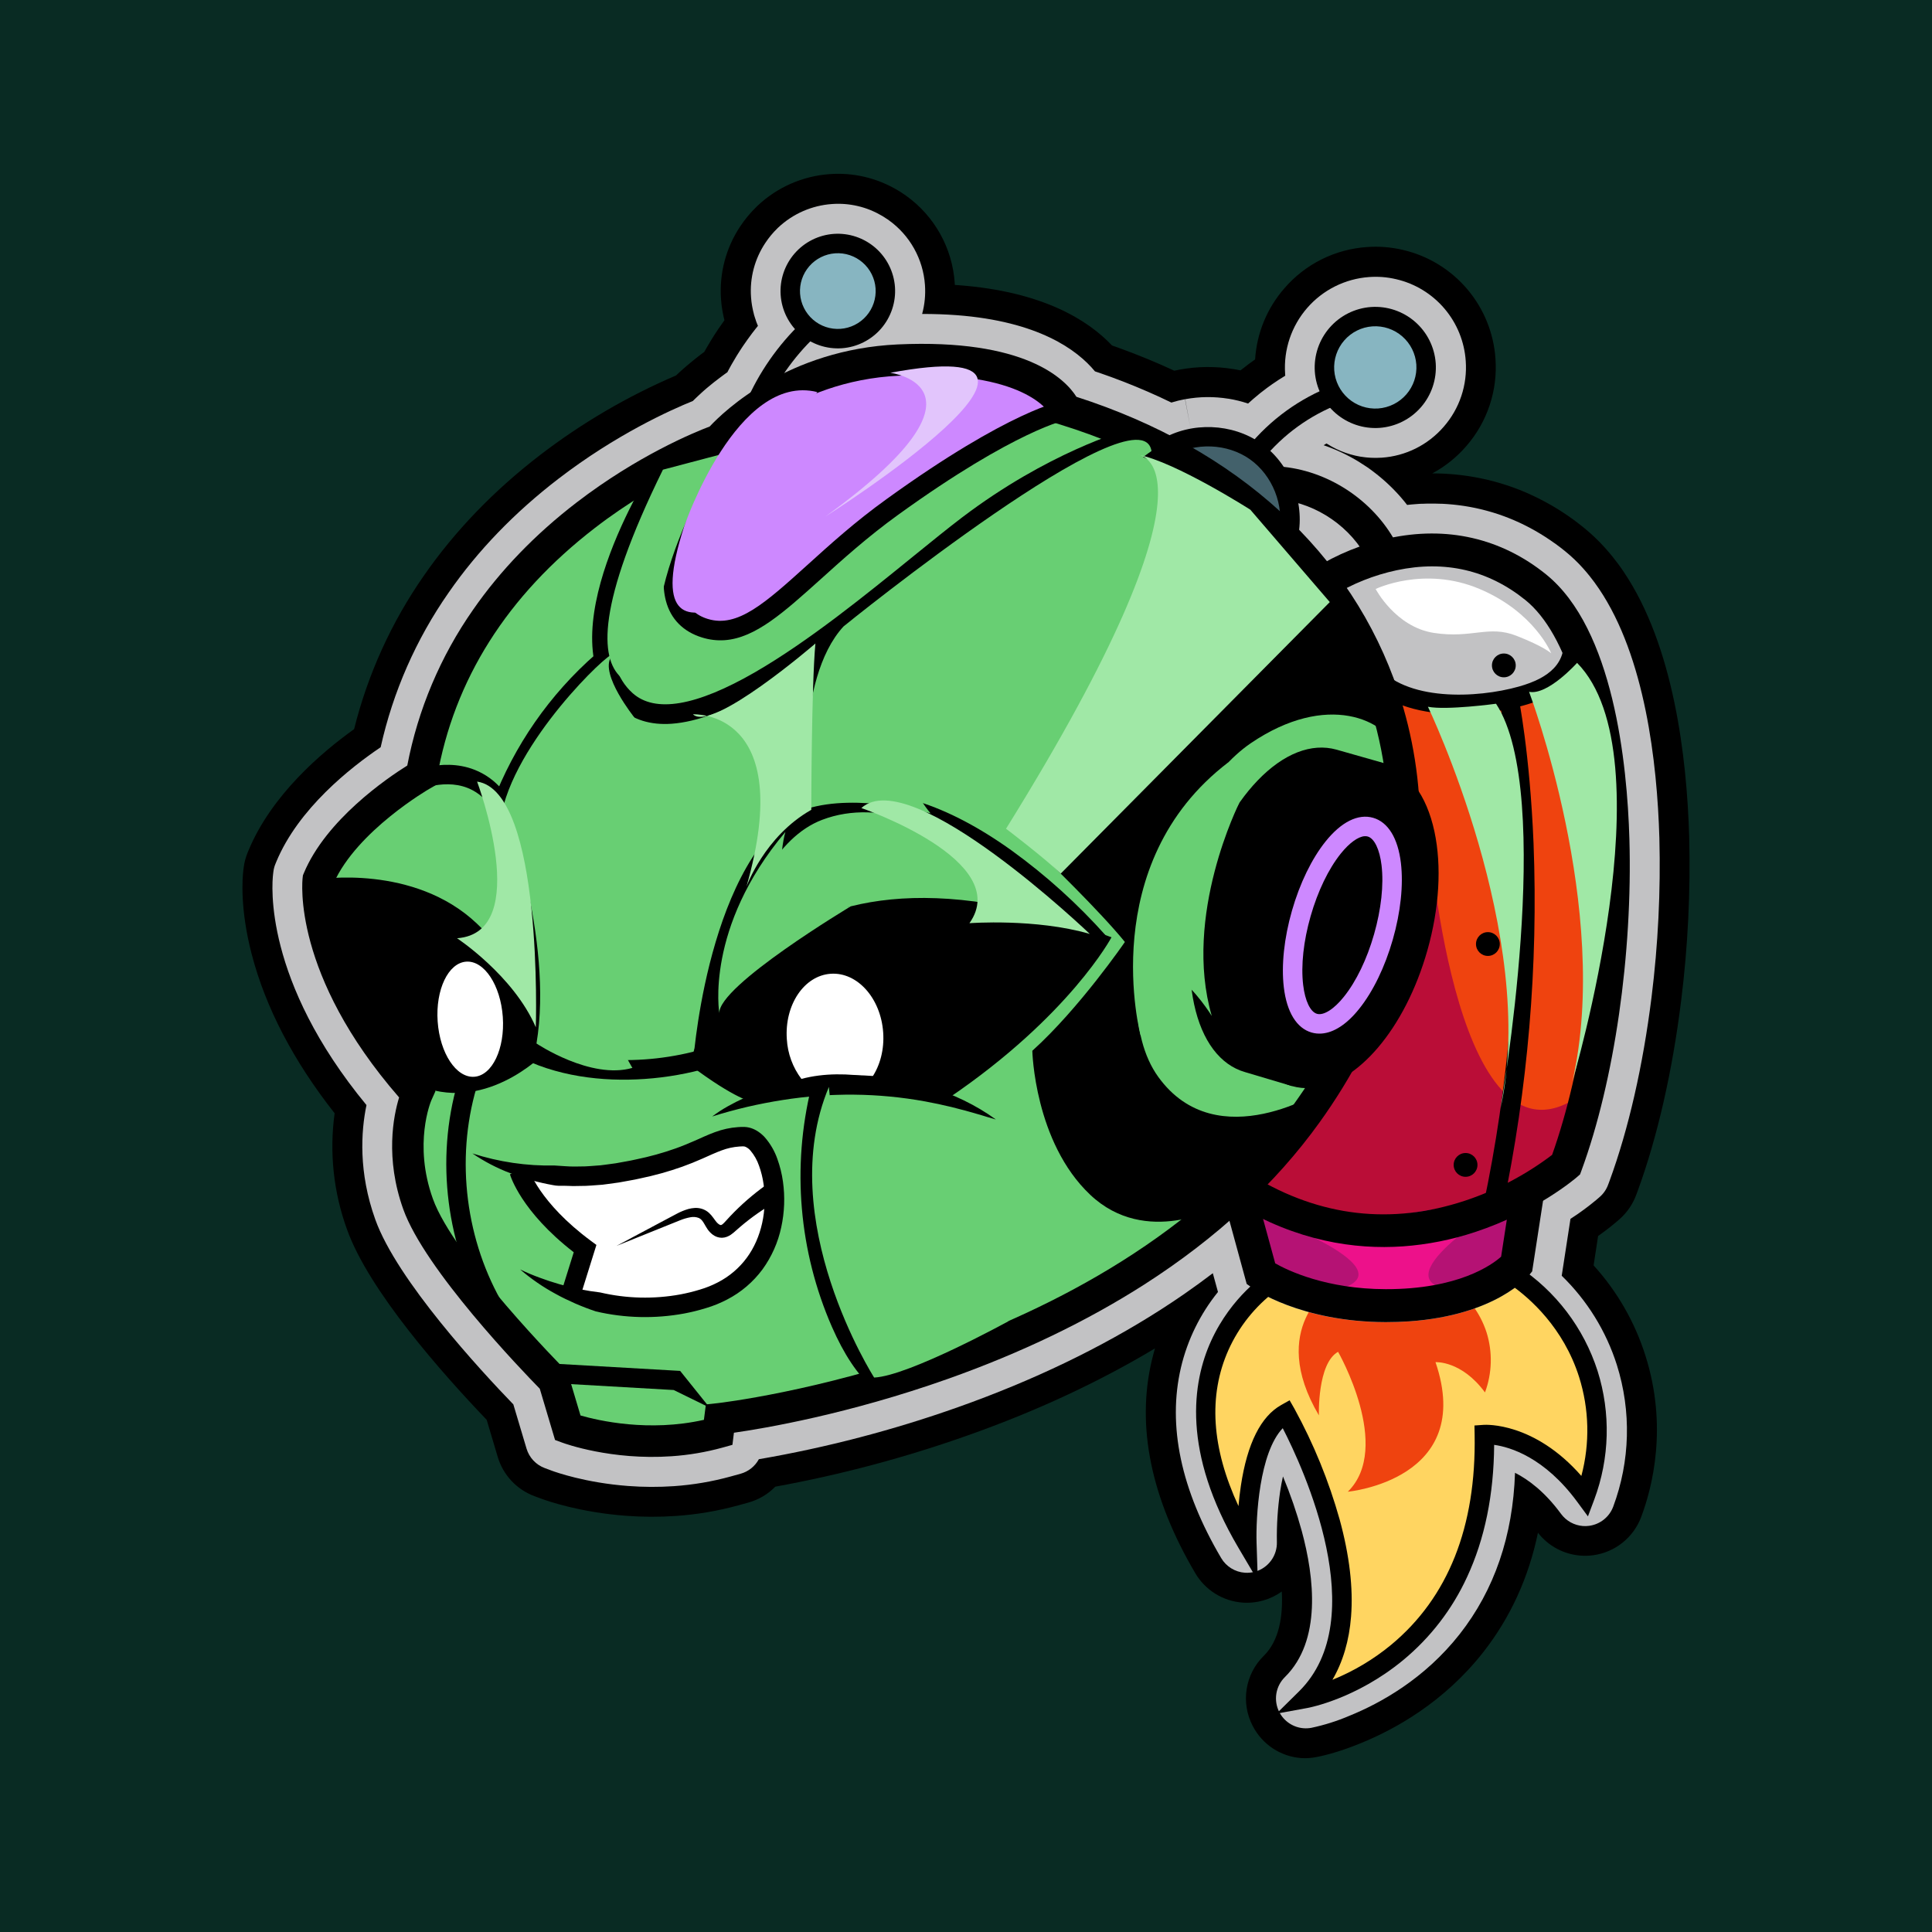 <svg width="239" height="239" viewBox="0 0 239 239" fill="none" xmlns="http://www.w3.org/2000/svg">
<rect width="239" height="239" fill="#092B23"/>
<path d="M160.986 217.487C159.728 217.397 158.514 216.984 157.461 216.29C156.408 215.595 155.551 214.64 154.974 213.519C154.237 212.115 153.973 210.511 154.22 208.946C154.467 207.38 155.212 205.936 156.345 204.827C158.267 202.931 158.726 199.887 158.566 196.88C157.885 197.37 157.124 197.74 156.317 197.973C155.467 198.222 154.578 198.316 153.695 198.249C152.504 198.159 151.353 197.783 150.34 197.153C149.326 196.523 148.48 195.657 147.873 194.629C142.388 185.337 140.571 176.483 142.474 168.336C142.597 167.819 142.732 167.308 142.879 166.803C135.956 170.956 128.204 174.565 119.787 177.542C112.012 180.303 104.027 182.432 95.909 183.91C94.996 184.844 93.853 185.522 92.594 185.873L91.348 186.217C88.82 186.913 86.228 187.354 83.611 187.533C81.55 187.674 79.481 187.667 77.421 187.511C71.761 187.085 67.764 185.693 67.02 185.419L66.106 185.08C65.029 184.679 64.06 184.034 63.275 183.195C62.489 182.357 61.908 181.348 61.578 180.247L60.206 175.642C54.654 169.84 45.645 159.663 42.936 152.111C41.258 147.51 40.728 142.57 41.395 137.718C36.302 131.249 32.852 124.633 31.136 118.039C29.681 112.449 29.979 108.663 30.105 107.635L30.137 107.374C30.219 106.705 30.392 106.051 30.651 105.428L30.753 105.184C33.58 98.383 39.712 93.126 43.805 90.199C45.504 83.388 48.434 76.946 52.451 71.19C56.269 65.688 61.108 60.67 66.826 56.278C71.997 52.313 77.643 49.01 83.633 46.446L83.72 46.362L84.022 46.081L84.192 45.927C84.266 45.859 84.427 45.714 84.433 45.711L84.644 45.526L84.912 45.292L85.097 45.139L85.355 44.922L85.373 44.905L85.756 44.59L85.773 44.576L86.073 44.335L86.339 44.126L86.624 43.904L86.911 43.687L87.126 43.526L87.219 43.359L87.376 43.083C87.561 42.776 87.735 42.465 87.918 42.167L88.013 42.011C88.113 41.846 88.214 41.689 88.314 41.53L88.448 41.322C88.559 41.15 88.666 40.989 88.773 40.828L88.892 40.652C89.127 40.302 89.371 39.956 89.619 39.615C89.592 39.512 89.566 39.408 89.542 39.302C89.518 39.197 89.501 39.117 89.482 39.032C89.455 38.904 89.427 38.769 89.403 38.634C89.382 38.53 89.368 38.449 89.353 38.351C89.332 38.225 89.308 38.071 89.288 37.917C89.277 37.828 89.268 37.76 89.258 37.691C89.233 37.458 89.21 37.227 89.195 37.008C88.965 33.822 89.803 30.649 91.578 27.993C92.15 27.13 92.813 26.33 93.555 25.608L93.703 25.463C96.14 23.161 99.3 21.773 102.645 21.538C103.344 21.488 104.045 21.488 104.744 21.538C106.211 21.649 107.652 21.983 109.018 22.529L109.098 22.562C109.453 22.706 109.814 22.871 110.171 23.051C110.772 23.354 111.35 23.699 111.902 24.082L112.102 24.221C113.833 25.462 115.268 27.071 116.306 28.931C117.344 30.792 117.958 32.859 118.105 34.984C118.105 35.071 118.116 35.158 118.12 35.247C118.277 35.257 118.434 35.268 118.588 35.281C128.998 36.064 134.603 39.604 137.567 42.741C137.929 42.864 138.287 42.991 138.64 43.122L138.879 43.211C139.373 43.396 139.836 43.566 140.295 43.744L140.347 43.765C140.817 43.95 141.291 44.135 141.813 44.352L142.037 44.442C142.531 44.648 143.01 44.852 143.468 45.05L143.594 45.105C144.071 45.314 144.55 45.531 145.01 45.742L145.265 45.859C145.476 45.812 145.689 45.77 145.902 45.729L145.959 45.718C147.035 45.522 148.125 45.416 149.219 45.403H149.306C149.837 45.403 150.374 45.418 150.901 45.457C151.429 45.496 152.012 45.564 152.545 45.653H152.599C152.886 45.701 153.174 45.755 153.461 45.816C153.796 45.546 154.139 45.281 154.481 45.027L154.559 44.97C154.744 44.828 154.946 44.687 155.142 44.55L155.264 44.465C155.469 41.207 156.746 38.109 158.896 35.653C160.175 34.171 161.736 32.958 163.487 32.084C165.239 31.21 167.146 30.693 169.099 30.561C169.818 30.509 170.54 30.509 171.259 30.561C172.036 30.621 172.807 30.74 173.565 30.918C176.663 31.641 179.446 33.341 181.505 35.766C183.563 38.191 184.788 41.214 184.999 44.389C185.14 46.342 184.892 48.303 184.269 50.159C183.647 52.016 182.664 53.73 181.375 55.204C180.192 56.569 178.771 57.708 177.18 58.564H177.645C177.86 58.564 178.065 58.574 178.269 58.581L178.482 58.59C178.691 58.59 178.893 58.611 179.094 58.624L179.429 58.646L179.929 58.688L180.175 58.712C180.36 58.731 180.557 58.753 180.749 58.776L181.023 58.811C181.19 58.831 181.377 58.857 181.566 58.885L181.817 58.924L182.391 59.02L182.663 59.07L183.189 59.174L183.461 59.233H183.479C183.665 59.272 183.839 59.312 184.013 59.353L184.305 59.425C184.47 59.466 184.64 59.509 184.81 59.555L185.112 59.638C185.277 59.683 185.442 59.731 185.608 59.781C185.688 59.803 185.778 59.833 185.869 59.861L185.934 59.881L186.404 60.031L186.715 60.136C186.88 60.192 187.033 60.246 187.187 60.301L187.411 60.385L187.517 60.423C187.663 60.479 187.815 60.536 187.968 60.597L188.244 60.709L188.337 60.746L188.727 60.909L189.01 61.033L189.097 61.072C189.227 61.129 189.362 61.188 189.495 61.257L189.786 61.394L189.912 61.453L190.243 61.614C190.356 61.67 190.462 61.725 190.567 61.779L190.671 61.833L190.982 61.994C191.102 62.058 191.202 62.112 191.3 62.168L191.419 62.232C191.513 62.284 191.618 62.342 191.72 62.401L192.046 62.586L192.172 62.66C192.263 62.712 192.357 62.769 192.453 62.827C192.549 62.884 192.672 62.96 192.785 63.032L192.897 63.103C192.984 63.156 193.083 63.214 193.17 63.275C193.257 63.336 193.401 63.425 193.516 63.503L193.63 63.578C193.708 63.63 193.793 63.686 193.879 63.745C193.997 63.825 194.125 63.916 194.249 64.006L194.351 64.077L194.565 64.228C194.721 64.341 194.876 64.458 195.03 64.575L195.056 64.593L195.241 64.736C195.465 64.907 195.689 65.083 195.911 65.263C196.863 66.035 197.752 66.881 198.571 67.793C198.895 68.163 199.217 68.533 199.528 68.922C199.991 69.5 200.453 70.117 200.875 70.757C207.039 79.902 208.676 93.626 208.963 103.53C209.138 110.303 208.805 117.08 207.967 123.803C206.882 132.547 205.024 140.673 202.599 147.306L202.414 147.804C201.979 148.986 201.252 150.037 200.3 150.861L199.9 151.205C199.715 151.361 198.952 152.011 197.694 152.905L197.138 156.536C200.057 159.75 202.244 163.56 203.55 167.701C206.327 176.453 204.415 183.962 203.026 187.657C202.557 188.907 201.759 190.007 200.716 190.84C199.673 191.673 198.425 192.208 197.103 192.39C196.584 192.461 196.058 192.477 195.535 192.438C194.506 192.362 193.505 192.071 192.596 191.584C191.686 191.097 190.888 190.425 190.254 189.611C189.101 195.166 186.83 200.132 183.465 204.414C178.619 210.58 172.566 213.922 168.336 215.642C165.404 216.857 163.266 217.283 162.866 217.355C162.248 217.48 161.616 217.524 160.986 217.487Z" fill="black"/>
<path d="M200.017 168.854C198.689 164.668 196.344 160.876 193.194 157.817L194.277 150.781C195.392 150.063 196.461 149.278 197.479 148.428L197.879 148.083C198.356 147.672 198.72 147.146 198.936 146.554L199.121 146.058C201.457 139.685 203.245 131.841 204.304 123.374C205.119 116.837 205.443 110.249 205.274 103.664C205.001 94.25 203.485 81.259 197.818 72.857C197.447 72.301 197.048 71.763 196.648 71.263C196.385 70.933 196.109 70.609 195.831 70.3C195.144 69.532 194.396 68.821 193.595 68.172C193.399 68.013 193.201 67.858 193.005 67.707L192.859 67.597L192.82 67.569C192.681 67.463 192.54 67.358 192.4 67.256L192.215 67.132L192.102 67.052L191.78 66.826L191.58 66.693L191.454 66.61C191.356 66.543 191.258 66.478 191.156 66.413L190.932 66.271L190.806 66.193C190.711 66.134 190.621 66.074 190.528 66.021C190.436 65.967 190.371 65.926 190.293 65.882L190.158 65.802L189.888 65.645L189.629 65.5L189.505 65.434C189.421 65.386 189.336 65.339 189.242 65.289C189.147 65.239 189.057 65.197 188.973 65.15L188.872 65.097C188.779 65.05 188.686 65.002 188.592 64.956L188.303 64.815L188.185 64.758L187.937 64.641C187.822 64.588 187.705 64.538 187.591 64.486L187.502 64.447L187.267 64.343L186.928 64.203L186.835 64.165L186.6 64.069L186.202 63.917L186.145 63.895L185.919 63.812L185.51 63.669L185.234 63.575C185.095 63.529 184.957 63.486 184.82 63.443L184.79 63.434L184.542 63.358L184.109 63.234C184.022 63.208 183.935 63.184 183.846 63.162C183.7 63.121 183.552 63.084 183.404 63.047L183.15 62.986C182.996 62.949 182.843 62.914 182.684 62.88L182.437 62.827L181.973 62.736L181.734 62.692L181.247 62.61L181.018 62.575C180.853 62.551 180.688 62.527 180.536 62.508L180.301 62.479L179.8 62.423L179.583 62.403C179.439 62.388 179.292 62.377 179.146 62.366L178.856 62.345C178.671 62.334 178.5 62.323 178.328 62.316H178.143L177.588 62.301H177.417C177.232 62.301 177.047 62.301 176.862 62.301H176.694C176.509 62.301 176.307 62.301 176.105 62.316H175.964C175.764 62.316 175.566 62.334 175.381 62.345L175.235 62.356C175.03 62.371 174.826 62.386 174.626 62.405L174.5 62.417C174.356 62.431 174.211 62.445 174.069 62.462C173.834 62.158 173.591 61.86 173.338 61.568L173.288 61.51C173.177 61.381 173.062 61.255 172.942 61.121L172.856 61.029C172.747 60.91 172.636 60.792 172.518 60.672L172.412 60.56C172.301 60.447 172.188 60.336 172.072 60.222L171.953 60.107C171.844 59.999 171.733 59.896 171.609 59.781L171.483 59.666C171.372 59.564 171.259 59.464 171.148 59.368L171 59.24C170.885 59.142 170.77 59.044 170.663 58.957L170.515 58.835C170.396 58.738 170.276 58.65 170.163 58.555L170.019 58.446C169.895 58.351 169.771 58.261 169.649 58.163L169.523 58.072L169.132 57.794L169.04 57.733C168.419 57.31 167.777 56.918 167.116 56.559L166.97 56.48C166.857 56.42 166.744 56.361 166.63 56.304L166.6 56.287C166.6 56.287 166.448 56.209 166.389 56.181C166.272 56.122 166.154 56.067 166.035 56.011L165.987 55.987L165.802 55.902L165.46 55.748L165.206 55.637L164.877 55.502L164.606 55.393L164.273 55.267C164.179 55.231 164.088 55.196 163.997 55.167L163.742 55.078L163.914 54.97L164.099 54.863C164.295 54.989 164.497 55.109 164.701 55.222L164.771 55.261C164.923 55.346 165.082 55.428 165.236 55.504L165.334 55.552C165.488 55.624 165.641 55.694 165.808 55.765L165.898 55.804C166.065 55.872 166.23 55.935 166.382 55.989L166.467 56.02C166.851 56.155 167.243 56.268 167.64 56.359L167.79 56.392C167.936 56.424 168.085 56.454 168.233 56.48L168.418 56.509H168.442C168.573 56.529 168.706 56.548 168.84 56.565L169.064 56.589L169.295 56.607L169.493 56.622L169.678 56.631C169.817 56.631 169.96 56.641 170.117 56.641C170.182 56.641 170.247 56.641 170.302 56.641C170.506 56.641 170.698 56.631 170.889 56.618H170.928C172.395 56.519 173.829 56.13 175.145 55.473C176.461 54.816 177.635 53.904 178.597 52.791C179.565 51.684 180.305 50.396 180.772 49.001C181.24 47.606 181.427 46.132 181.321 44.664C181.163 42.279 180.242 40.007 178.695 38.184C177.147 36.361 175.055 35.084 172.727 34.542C172.157 34.406 171.578 34.316 170.994 34.271C170.454 34.233 169.911 34.233 169.371 34.271C166.409 34.482 163.652 35.858 161.704 38.099C159.755 40.34 158.775 43.262 158.977 46.225V46.277C158.977 46.344 158.983 46.411 158.994 46.477C158.454 46.805 157.913 47.155 157.386 47.521L157.284 47.594C157.099 47.72 156.93 47.846 156.756 47.973L156.704 48.012C156.149 48.419 155.61 48.853 155.087 49.308L155.048 49.34C154.827 49.525 154.611 49.723 154.394 49.921C153.609 49.658 152.805 49.459 151.988 49.325H151.958C151.52 49.253 151.072 49.201 150.626 49.167C150.18 49.134 149.757 49.119 149.33 49.123H149.269C148.385 49.134 147.504 49.22 146.635 49.379H146.609L147.29 53.019L146.59 49.382C146.021 49.489 145.458 49.628 144.904 49.799L144.884 49.788C144.421 49.564 143.958 49.347 143.516 49.14L143.471 49.117C143.031 48.916 142.574 48.71 142.107 48.507L141.998 48.458C141.561 48.273 141.102 48.073 140.637 47.881L140.417 47.79C139.921 47.586 139.468 47.405 139.033 47.234L138.966 47.209C138.537 47.042 138.094 46.875 137.607 46.696L137.383 46.614C136.937 46.451 136.476 46.288 136.012 46.127L135.456 45.942C133.263 43.285 128.474 39.752 118.321 38.987C116.974 38.886 115.545 38.836 114.075 38.836C114.391 37.671 114.509 36.461 114.423 35.257C114.314 33.674 113.856 32.136 113.083 30.751C112.311 29.366 111.242 28.169 109.953 27.245C109.909 27.211 109.862 27.18 109.818 27.15C109.405 26.861 108.972 26.602 108.522 26.374C108.254 26.239 107.983 26.115 107.719 26.004L107.661 25.98C106.646 25.572 105.574 25.323 104.483 25.239C103.963 25.201 103.44 25.201 102.919 25.239C100.427 25.414 98.072 26.447 96.255 28.163L96.161 28.256C95.605 28.798 95.109 29.398 94.68 30.046C93.359 32.023 92.735 34.385 92.907 36.756C92.918 36.928 92.935 37.099 92.955 37.266C92.955 37.314 92.966 37.362 92.975 37.425C92.992 37.541 93.009 37.658 93.025 37.762C93.036 37.828 93.047 37.893 93.061 37.964C93.079 38.065 93.099 38.167 93.122 38.267C93.135 38.334 93.149 38.401 93.164 38.465C93.188 38.565 93.214 38.665 93.242 38.769V38.791C93.255 38.843 93.27 38.897 93.286 38.96C93.32 39.075 93.355 39.188 93.39 39.299C93.425 39.41 93.459 39.504 93.494 39.602V39.626C93.521 39.704 93.549 39.784 93.579 39.858C93.608 39.932 93.64 40.013 93.671 40.091L93.684 40.121C93.71 40.185 93.736 40.248 93.758 40.306V40.317L93.51 40.626L93.447 40.706C93.318 40.87 93.188 41.035 93.051 41.215C92.681 41.707 92.311 42.222 91.957 42.741L91.85 42.9L91.563 43.335L91.437 43.533C91.345 43.676 91.252 43.82 91.163 43.968L91.078 44.107C90.913 44.379 90.747 44.663 90.586 44.942L90.447 45.183C90.375 45.312 90.304 45.444 90.234 45.572L90.079 45.859L89.984 46.044L89.69 46.253L89.421 46.451L89.14 46.66L88.879 46.859L88.62 47.059L88.376 47.244L88.116 47.453L88.091 47.473L87.744 47.758L87.722 47.777L87.494 47.962L87.332 48.101L87.078 48.321L86.893 48.486L86.693 48.671L86.534 48.818C86.443 48.899 86.349 48.98 86.275 49.058L86.134 49.192C86.054 49.267 85.977 49.342 85.91 49.408L85.708 49.606C82.932 50.728 76.229 53.739 69.088 59.222C63.672 63.38 59.092 68.121 55.498 73.311C51.473 79.076 48.617 85.574 47.09 92.437C43.368 94.946 36.91 100.029 34.177 106.613L34.076 106.859C33.946 107.17 33.86 107.497 33.82 107.832L33.787 108.094C33.624 109.431 32.606 121.27 45.335 136.705C44.656 139.977 44.33 145.017 46.428 150.866C49.121 158.376 59.468 169.556 63.505 173.732L65.134 179.197C65.298 179.748 65.588 180.253 65.981 180.673C66.374 181.092 66.859 181.414 67.398 181.614L68.31 181.951C68.716 182.101 72.427 183.432 77.708 183.825C79.589 183.968 81.479 183.975 83.361 183.847C85.73 183.684 88.077 183.286 90.367 182.656L91.613 182.312C92.091 182.179 92.538 181.952 92.927 181.643C93.315 181.334 93.638 180.95 93.875 180.514C102.271 179.067 110.529 176.908 118.558 174.059C127.814 170.775 136.238 166.723 143.584 162.015C143.997 161.75 144.438 161.459 144.93 161.135L145.126 161.006C145.563 160.713 145.996 160.419 146.433 160.119L146.576 160.019C147.753 159.202 148.905 158.363 150.033 157.502L150.67 159.826C148.461 162.56 146.895 165.755 146.089 169.177C144.41 176.374 146.089 184.302 151.07 192.746C151.373 193.26 151.797 193.692 152.304 194.007C152.811 194.322 153.386 194.51 153.982 194.555C154.423 194.589 154.867 194.542 155.292 194.418C156.082 194.188 156.773 193.701 157.255 193.035C157.738 192.369 157.985 191.561 157.958 190.738C157.924 188.656 158.059 186.574 158.359 184.513C158.463 183.832 158.581 183.208 158.711 182.643C159.628 184.842 160.405 187.097 161.036 189.394C162.598 195.158 163.503 202.974 158.95 207.464C158.386 208.02 158.015 208.742 157.891 209.524C157.768 210.306 157.898 211.107 158.263 211.81C158.554 212.369 158.982 212.845 159.508 213.192C160.034 213.54 160.64 213.747 161.269 213.794C161.585 213.818 161.902 213.801 162.213 213.744C163.835 213.402 165.42 212.901 166.944 212.248C170.763 210.697 176.222 207.688 180.568 202.157C184.859 196.695 187.158 189.996 187.417 182.193C189.07 183.03 191.102 184.543 193.112 187.278C193.428 187.708 193.834 188.065 194.3 188.324C194.767 188.583 195.284 188.737 195.817 188.778C196.078 188.797 196.341 188.788 196.601 188.752C197.262 188.661 197.886 188.393 198.408 187.977C198.929 187.561 199.328 187.012 199.563 186.387C201.663 180.757 201.823 174.586 200.017 168.854Z" fill="#C2C2C4"/>
<path d="M157.388 158.515C157.388 158.515 141.178 168.727 154.241 190.863C154.241 190.863 153.808 177.79 159.074 174.854C159.074 174.854 172.87 198.924 161.53 210.102C161.53 210.102 185.564 205.392 183.618 177.464C183.618 177.464 190.149 177.009 196.085 185.084C197.89 180.232 198.031 174.917 196.485 169.977C194.106 162.489 188.674 158.669 187.102 157.643C184.988 158.704 182.413 159.732 157.388 158.515Z" fill="#FFD561"/>
<path d="M164.699 159.204C164.699 159.204 156.74 164.218 163.155 175.087C163.155 175.087 162.942 168.669 165.528 167.227C165.528 167.227 172.303 179.044 166.735 184.534C166.735 184.534 182.549 183.08 177.58 168.508C177.58 168.508 180.786 168.284 183.702 172.25C184.587 169.867 184.656 167.258 183.898 164.831C183.095 162.348 181.47 160.212 179.291 158.776C178.25 159.299 176.986 159.802 164.699 159.204Z" fill="#EF430F"/>
<path d="M191.263 71.059C185.847 66.682 179.307 65.106 172.318 66.482C169.491 61.721 164.316 58.346 158.805 57.757C158.327 57.037 157.768 56.373 157.139 55.78C159.224 53.523 161.742 51.71 164.543 50.449C165.304 51.302 166.25 51.97 167.309 52.4C168.368 52.831 169.512 53.013 170.652 52.932C172.634 52.792 174.481 51.871 175.785 50.371C177.089 48.871 177.745 46.915 177.608 44.931C177.468 42.948 176.547 41.101 175.048 39.797C173.548 38.492 171.593 37.835 169.61 37.971C167.626 38.111 165.778 39.034 164.474 40.536C163.169 42.038 162.514 43.996 162.652 45.981C162.71 46.818 162.909 47.638 163.24 48.408C160.196 49.833 157.466 51.85 155.211 54.343C153.615 53.445 151.832 52.932 150.004 52.845C148.175 52.758 146.352 53.099 144.678 53.841C140.976 51.946 137.124 50.359 133.161 49.095C131.752 46.873 126.819 41.893 111.06 42.615C106.184 42.821 101.402 44.027 97.01 46.157C97.963 44.751 99.041 43.434 100.231 42.222C101.422 42.882 102.778 43.181 104.135 43.085C106.01 42.953 107.755 42.082 108.989 40.663C110.222 39.245 110.842 37.395 110.714 35.52C110.581 33.644 109.711 31.898 108.293 30.665C106.875 29.431 105.025 28.81 103.15 28.939C101.276 29.071 99.53 29.942 98.297 31.361C97.064 32.779 96.443 34.629 96.572 36.505C96.679 38.065 97.301 39.545 98.341 40.713C96.112 43.021 94.259 45.665 92.851 48.549C91.013 49.763 89.316 51.178 87.792 52.769C85.904 53.484 78.907 56.352 71.331 62.166C66.219 66.091 61.911 70.553 58.528 75.427C54.486 81.208 51.71 87.779 50.383 94.708C47.897 96.261 40.336 101.407 37.578 108.039L37.476 108.285L37.443 108.548C37.383 109.041 36.147 120.567 49.372 135.767C48.673 138.048 47.616 143.271 49.893 149.617C52.566 157.065 64.525 169.504 66.774 171.8L68.662 178.14L69.573 178.477C69.876 178.59 75.635 180.671 83.085 180.153C85.208 180.009 87.311 179.653 89.362 179.088L90.606 178.742L90.791 177.244C94.578 176.703 104.94 174.952 117.298 170.569C126.29 167.379 134.455 163.452 141.563 158.904C145.258 156.547 148.773 153.917 152.077 151.037L154.211 158.837L154.8 159.26C155.044 159.434 160.908 163.54 171.409 163.559C172.436 163.559 173.41 163.526 174.335 163.463C185.012 162.722 188.999 157.93 189.177 157.71L189.521 157.284L190.867 148.557C192.335 147.695 193.734 146.719 195.05 145.639L195.45 145.293L195.635 144.797C199.707 133.704 201.968 117.99 201.558 103.784C201.294 94.448 199.596 77.793 191.263 71.059Z" fill="#C2C2C4"/>
<path d="M187.107 157.643C186.319 162.298 162.998 162.642 158.931 159.608Z" fill="black"/>
<path d="M157.909 211.987L160.686 209.245C169.841 200.219 161.221 181.61 158.683 176.676C155.777 179.712 155.351 187.709 155.444 190.822L155.596 195.525L153.204 191.474C146.191 179.594 147.49 171.004 149.815 165.89C152.355 160.306 156.562 157.61 156.741 157.497L157.062 157.295L157.441 157.313C182.632 158.537 184.812 157.445 186.563 156.573L187.182 156.262L187.761 156.632C192.443 159.698 195.929 164.281 197.636 169.612C199.271 174.809 199.124 180.404 197.218 185.508L196.437 187.585L195.121 185.797C191.06 180.271 186.813 179.014 184.835 178.736C184.796 184.899 183.668 190.401 181.479 195.101C179.642 199.09 176.926 202.612 173.536 205.403C167.775 210.143 161.995 211.239 161.752 211.284L157.909 211.987ZM159.533 173.224L160.123 174.256C162.504 178.598 164.381 183.199 165.721 187.967C166.937 192.41 167.413 196.445 167.135 199.972C166.902 202.953 166.128 205.573 164.83 207.803C167.458 206.739 169.908 205.279 172.094 203.474C179.152 197.619 182.624 188.876 182.421 177.485L182.4 176.342L183.541 176.263C183.811 176.246 189.782 175.917 195.624 182.58C196.696 178.556 196.598 174.31 195.343 170.339C193.396 164.207 189.208 160.582 187.013 159.028C184.823 160.015 180.792 160.846 157.745 159.737C155.243 161.634 153.257 164.129 151.97 166.994C149.447 172.641 149.867 179.123 153.208 186.313C153.276 185.517 153.373 184.66 153.506 183.778C154.294 178.568 155.975 175.211 158.504 173.802L159.533 173.224Z" fill="black"/>
<path d="M80.257 59.729C80.257 59.729 70.409 62.999 62.163 74.429C53.917 85.859 52.01 95.552 52.01 95.552C52.01 95.552 44.088 100.497 40.812 105.378C37.535 110.259 42.035 119.247 42.035 119.247L50.877 134.911C50.877 134.911 48.682 140.492 51.588 148.818C54.494 157.145 66.978 169.453 66.978 169.453L71.05 175.889C71.05 175.889 72.551 178.885 78.978 178.437C85.405 177.988 88.713 177.24 88.713 177.24L89.118 175.663C89.118 175.663 116.408 174.276 138.764 157.728C161.121 141.181 164.697 133.178 164.697 133.178C164.697 133.178 169.73 131.277 174.228 121.661C178.726 112.046 177.032 102.599 173.828 97.405C173.828 97.405 172.646 91.543 168.533 80.719C164.42 69.894 159.009 66.393 159.009 66.393C159.009 66.393 161.55 62.081 156.232 56.25C150.914 50.419 144.264 55.017 144.264 55.017L131.271 50.238C131.271 50.238 125.274 45.746 118.979 44.376C112.683 43.006 94.23 48.944 94.23 48.944L88.216 55.306L80.257 59.729Z" fill="#68CF73"/>
<g style="mix-blend-mode:multiply">
<path d="M100.548 171.997L99.067 171.684C99.067 171.684 95.761 172.424 89.332 172.88C82.904 173.335 81.405 170.332 81.405 170.332L77.332 163.896C77.332 163.896 64.849 151.587 61.943 143.262C59.037 134.937 61.232 129.356 61.232 129.356L52.392 113.692C52.392 113.692 47.89 104.702 51.166 99.822C54.443 94.941 62.365 89.995 62.365 89.995C62.365 89.995 64.273 80.3 72.52 68.872C74.629 65.936 77.073 63.255 79.802 60.883C76.564 62.403 69.621 66.395 63.551 74.81C55.307 86.24 53.398 95.935 53.398 95.935C53.398 95.935 45.476 100.881 42.2 105.76C38.923 110.639 43.423 119.63 43.423 119.63L52.266 135.294C52.266 135.294 50.07 140.875 52.977 149.2C55.883 157.525 68.366 169.836 68.366 169.836L72.438 176.27C72.438 176.27 73.939 179.268 80.366 178.82C86.793 178.372 90.101 177.624 90.101 177.624L90.506 176.044C90.506 176.044 117.796 174.659 140.153 158.112L141.196 157.334C120.819 169.019 100.548 171.997 100.548 171.997Z" fill="#68CF73"/>
</g>
<path d="M64.673 144.534C64.656 147.261 66.469 149.652 68.438 151.538C69.8 152.841 71.276 154.019 72.849 155.056C72.479 156.51 71.848 158.204 71.481 159.66C75.268 161.654 79.933 161.57 84.112 160.645C87.483 159.904 91.739 158.556 93.701 155.475C94.536 154.166 94.997 152.655 95.341 151.14C95.652 149.739 95.863 148.296 95.72 146.869C95.551 145.177 94.898 143.57 93.84 142.24C93.331 141.603 92.714 141.027 91.957 140.725C89.767 139.851 87.992 141.408 86.141 142.271C83.948 143.293 81.414 143.823 79.041 144.215C77.832 144.428 64.668 145.356 64.673 144.534Z" fill="white"/>
<path d="M84.301 71.987C84.322 72.996 84.42 74.033 84.873 74.934C85.984 77.123 88.905 77.845 91.27 77.204C93.636 76.564 95.569 74.897 97.414 73.285C106.821 65.069 116.554 56.844 128.115 52.125C128.798 51.845 129.507 51.569 130.038 51.053C130.57 50.536 130.879 49.718 130.577 49.044C130.392 48.62 129.998 48.323 129.613 48.064C127.963 46.997 126.176 46.159 124.3 45.575C117.338 43.287 109.642 43.483 102.732 45.872C99.264 47.081 96.011 48.834 93.094 51.066C90.502 53.037 88.877 56.435 87.465 59.335C85.541 63.271 84.22 67.569 84.301 71.987Z" fill="#CD88FF"/>
<path d="M159.884 66.593C160.536 62.816 158.92 58.737 155.862 56.428C152.804 54.119 148.439 53.685 144.987 55.346C150.403 58.459 155.408 62.237 159.884 66.593Z" fill="#43616B"/>
<path d="M170.419 51.473C173.771 51.473 176.488 48.755 176.488 45.401C176.488 42.048 173.771 39.33 170.419 39.33C167.067 39.33 164.349 42.048 164.349 45.401C164.349 48.755 167.067 51.473 170.419 51.473Z" fill="#87B5C1"/>
<path d="M103.469 42.215C106.821 42.215 109.538 39.497 109.538 36.144C109.538 32.79 106.821 30.072 103.469 30.072C100.117 30.072 97.399 32.79 97.399 36.144C97.399 39.497 100.117 42.215 103.469 42.215Z" fill="#87B5C1"/>
<g style="mix-blend-mode:multiply">
<path d="M108.805 39.067C108.01 39.123 107.211 39.022 106.455 38.769C105.699 38.516 105 38.116 104.399 37.593C103.797 37.07 103.304 36.433 102.949 35.719C102.593 35.005 102.382 34.228 102.327 33.433C102.243 32.245 102.511 31.06 103.097 30.024C101.543 30.201 100.117 30.97 99.117 32.173C98.117 33.376 97.62 34.918 97.729 36.479C97.784 37.274 97.996 38.051 98.351 38.765C98.707 39.478 99.2 40.115 99.801 40.638C100.403 41.161 101.102 41.561 101.858 41.814C102.614 42.067 103.412 42.169 104.207 42.113C105.208 42.044 106.177 41.727 107.025 41.191C107.874 40.654 108.576 39.916 109.068 39.041C108.981 39.052 108.894 39.062 108.805 39.067Z" fill="#87B5C1"/>
</g>
<g style="mix-blend-mode:multiply">
<path d="M175.328 48.347C173.722 48.459 172.137 47.929 170.922 46.872C169.707 45.815 168.961 44.319 168.849 42.713C168.764 41.526 169.032 40.34 169.619 39.304C168.066 39.481 166.641 40.251 165.641 41.453C164.64 42.655 164.143 44.197 164.251 45.757C164.306 46.553 164.518 47.329 164.874 48.043C165.229 48.757 165.722 49.393 166.324 49.917C166.925 50.44 167.624 50.839 168.38 51.092C169.136 51.345 169.934 51.447 170.73 51.391C171.731 51.322 172.699 51.006 173.548 50.47C174.397 49.934 175.099 49.196 175.592 48.321L175.328 48.347Z" fill="#87B5C1"/>
</g>
<path d="M173.821 97.396L163.849 93.554C163.849 93.554 156.488 93.884 151.34 104.767C146.192 115.651 149.582 127.233 151.992 130.017C154.402 132.802 162.415 133.906 162.415 133.906C162.415 133.906 168.882 134.009 173.784 122.219C178.685 110.428 177.428 102.605 173.821 97.396Z" fill="black"/>
<path d="M159.386 59.235L159.481 65.28C159.481 65.28 165.232 72.729 168.936 81.304C172.64 89.879 173.582 96.354 173.582 96.354C173.582 96.354 176.227 99.112 176.855 105.775C177.482 112.437 174.337 123.615 170.963 126.794C167.588 129.973 166.52 131.028 166.52 131.028L156.095 145.656L153.578 149.43L156.503 158.549C156.503 158.549 163.818 162.622 174.5 161.056C185.182 159.489 187.777 156.858 187.777 156.858L189.129 148.096C189.129 148.096 194.249 144.14 195.15 140.644C196.052 137.148 199.859 119.052 198.852 97.533C197.845 76.014 186.93 69.574 181.925 68.13C176.919 66.686 170.605 67.611 170.605 67.611C170.605 67.611 169.736 62.275 159.386 59.235Z" fill="#C2C2C4"/>
<path d="M191.898 80.824C191.898 80.824 189.862 75.74 183.013 72.851C176.164 69.963 170.176 72.862 170.176 72.862C170.176 72.862 172.627 77.562 177.371 78.293C182.115 79.025 184.118 77.291 187.578 78.645C191.037 79.999 191.898 80.824 191.898 80.824Z" fill="white"/>
<path d="M176.849 86.761C174.88 86.9 172.901 86.805 170.953 86.477C173.001 92.352 173.582 96.354 173.582 96.354C173.582 96.354 176.227 99.112 176.855 105.775C177.482 112.437 174.337 123.615 170.963 126.794C167.588 129.973 166.52 131.028 166.52 131.028L156.095 145.656L153.578 149.43L156.503 158.549C156.503 158.549 163.818 162.622 174.5 161.056C185.182 159.489 187.777 156.858 187.777 156.858L189.129 148.096C189.129 148.096 194.249 144.14 195.15 140.644C196.052 137.148 199.859 119.052 198.852 97.533C198.436 88.673 197.059 85.751 194.387 81.3C190.876 86.181 184.027 86.261 176.849 86.761Z" fill="#EF430F"/>
<path d="M176.719 102.549C176.719 102.549 179.681 144.164 194.21 136.3C194.21 136.3 196.092 145.887 193.469 146.215C193.469 146.215 167.89 156.119 153.924 146.506C160.334 141.057 172.064 129.754 175.962 112.533C176.76 108.983 176.583 105.661 176.719 102.549Z" fill="#BA0D37"/>
<path d="M185.743 148.211L171.661 150.526L158.889 150.083L153.291 148.813L152.841 149.485L155.766 158.604C155.766 158.604 163.079 162.678 173.762 161.111C184.444 159.545 187.041 156.914 187.041 156.914L188.392 148.152C188.392 148.152 188.861 147.782 189.536 147.191L185.743 148.211Z" fill="#ED118A"/>
<path d="M172.971 85.529C167.233 68.417 153.117 55.5 133.161 49.088C131.752 46.866 126.819 41.885 111.06 42.607C97.492 43.233 89.555 50.873 87.792 52.762C85.904 53.476 78.907 56.344 71.331 62.158C66.219 66.084 61.911 70.546 58.528 75.419C54.486 81.201 51.71 87.771 50.383 94.7C47.897 96.254 40.336 101.399 37.578 108.032L37.476 108.278L37.443 108.541C37.383 109.033 36.147 120.559 49.372 135.759C48.673 138.04 47.616 143.264 49.893 149.609C52.566 157.058 64.525 169.497 66.774 171.793L68.662 178.133L69.573 178.47C69.876 178.583 75.635 180.664 83.085 180.146C85.208 180.002 87.311 179.645 89.362 179.081L90.606 178.735L90.791 177.237C94.578 176.696 104.94 174.944 117.298 170.562C126.29 167.371 134.455 163.444 141.563 158.897C150.502 153.168 157.793 146.424 163.233 138.85C165.211 136.099 166.991 133.211 168.558 130.208C166.805 131.875 164.647 133.191 162.368 133.171C161.645 134.315 160.881 135.448 160.075 136.57C148.393 152.836 129.705 162.022 116.085 166.864C101.21 172.15 88.962 173.556 88.84 173.571L87.322 173.737L87.078 175.642C80.268 177.176 74.061 175.748 71.811 175.102L70.215 169.749L69.871 169.401C69.734 169.264 56.145 155.54 53.547 148.293C51.111 141.505 53.298 136.257 53.361 136.117L53.876 134.969L53.03 134.026C46.352 126.592 43.518 120.171 42.316 116.093C41.245 112.448 41.25 109.983 41.283 109.243C44.158 102.782 53.013 97.641 53.102 97.591L53.896 97.135L54.052 96.233C56.153 84.091 62.728 73.686 73.589 65.312C81.78 58.996 89.466 56.276 89.542 56.25L90.045 56.065L90.388 55.661C90.462 55.576 97.832 47.092 111.228 46.477C126.734 45.764 129.763 50.934 129.988 51.373L130.227 52.23L131.234 52.543C150.368 58.487 163.879 70.635 169.277 86.748C170.325 89.888 171.048 93.128 171.435 96.417C172.876 97.447 174.034 98.825 174.802 100.422C175.068 100.933 175.287 101.468 175.455 102.019C175.533 102.251 175.605 102.486 175.67 102.723C175.729 96.882 174.817 91.071 172.971 85.529Z" fill="black"/>
<path d="M85.329 131.737C85.329 131.737 92.161 99.009 137.5 115.947C137.5 115.947 132.335 125.657 117.388 135.813C117.388 135.813 103.794 131.852 93.127 136.337C93.127 136.339 91.002 136.016 85.329 131.737Z" fill="black"/>
<path d="M39.373 108.781C39.373 108.781 51.198 106.86 58.994 114.253C66.791 121.646 67.759 129.904 67.759 129.904C67.759 129.904 61.108 137.135 53.004 134.707C44.9 132.28 39.055 117.058 39.373 108.781Z" fill="black"/>
<path d="M107.893 133.252C108.87 131.789 109.403 129.832 109.255 127.718C108.961 123.481 106.053 120.232 102.76 120.461C99.467 120.691 97.04 124.313 97.335 128.549C97.437 130.331 98.065 132.042 99.139 133.467C101.964 132.721 104.94 132.782 107.893 133.252Z" fill="white"/>
<path d="M58.667 133.203C60.892 133.048 62.474 129.734 62.2 125.801C61.925 121.869 59.899 118.807 57.674 118.962C55.449 119.117 53.867 122.431 54.141 126.364C54.416 130.296 56.442 133.358 58.667 133.203Z" fill="white"/>
<path d="M89.638 79.195C88.694 79.258 87.746 79.145 86.843 78.86C84.511 78.143 82.956 76.567 82.371 74.305C80.463 67.015 88.775 54.341 92.403 50.527L94.147 52.193C89.979 56.576 83.226 68.07 84.707 73.701C85.088 75.157 86.019 76.095 87.556 76.566C91.234 77.697 94.669 74.592 99.867 69.9C102.643 67.387 105.79 64.53 109.692 61.729C124.932 50.728 131.366 49.575 131.632 49.531L132.021 51.906L131.836 50.719L132.04 51.904C131.978 51.915 125.746 53.117 111.11 63.68C107.323 66.413 104.224 69.215 101.485 71.687C96.953 75.758 93.444 78.928 89.638 79.195Z" fill="black"/>
<path d="M88.19 131.234L85.784 131.049C85.869 129.949 88.005 104.069 100.837 99.175C104.657 97.718 108.961 97.72 113.627 99.175C117.272 100.314 121.146 102.345 125.146 105.212C129.409 108.297 133.326 111.836 136.826 115.766L134.999 117.334C134.814 117.117 116.339 95.839 101.694 101.421C90.276 105.787 88.209 130.98 88.19 131.234Z" fill="black"/>
<path d="M67.737 129.821L65.33 129.767C65.33 129.595 65.676 112.538 62.202 102.706C61.247 100.005 59.796 98.246 57.859 97.478C54.65 96.2 51.06 98.005 51.023 98.024L49.913 95.885C50.098 95.791 54.485 93.558 58.724 95.233C61.334 96.265 63.266 98.509 64.462 101.899C68.094 112.155 67.751 129.105 67.737 129.821Z" fill="black"/>
<path d="M83.085 89.531C80.459 89.716 78.321 89.045 76.64 87.533C67.209 79.043 80.403 58.311 80.969 57.433L82.991 58.729C82.959 58.781 79.694 63.879 77.54 69.839C75.638 75.09 74.221 82.109 78.25 85.737C81.027 88.233 86.121 87.364 93.408 83.155C100.037 79.328 107.234 73.485 113.016 68.789C115.238 66.993 117.316 65.297 119.038 63.993C129.607 55.978 139.014 53.287 139.41 53.178L140.058 55.496C139.965 55.522 130.673 58.189 120.491 65.912C118.803 67.191 116.73 68.874 114.534 70.657C108.685 75.406 101.407 81.317 94.612 85.24C90.041 87.886 86.215 89.308 83.085 89.531Z" fill="black"/>
<path d="M98.862 100.914C98.232 93.444 98.999 85.923 101.124 78.734L103.43 79.421C101.39 86.322 100.654 93.543 101.259 100.714L98.862 100.914Z" fill="black"/>
<path d="M63.157 100.19L60.906 99.34C63.598 92.236 67.998 85.905 73.717 80.906L75.3 82.72C69.879 87.458 65.709 93.458 63.157 100.19Z" fill="black"/>
<path d="M58.439 142.686C61.726 143.746 65.166 144.251 68.619 144.18C69.458 144.217 70.296 144.323 71.139 144.308L72.401 144.288C72.821 144.273 73.24 144.23 73.66 144.202L74.289 144.156C74.498 144.134 74.706 144.102 74.915 144.075L76.166 143.906L77.432 143.677C77.641 143.638 77.854 143.603 78.063 143.56L78.689 143.425C80.352 143.086 81.989 142.632 83.589 142.064C84.383 141.782 85.16 141.458 85.943 141.116C86.726 140.773 87.531 140.388 88.431 140.057C89.357 139.709 90.328 139.497 91.315 139.429L91.685 139.41C91.827 139.402 91.969 139.402 92.111 139.41C92.466 139.426 92.817 139.504 93.145 139.64C93.444 139.763 93.726 139.925 93.982 140.122C94.11 140.212 94.213 140.307 94.328 140.409C94.443 140.51 94.537 140.608 94.628 140.714C95.305 141.494 95.827 142.397 96.166 143.373C96.493 144.278 96.724 145.214 96.855 146.167C97.12 148.047 97.049 149.959 96.646 151.814C96.246 153.698 95.454 155.476 94.323 157.034C93.168 158.593 91.672 159.867 89.949 160.759C89.108 161.2 88.226 161.558 87.315 161.826C86.436 162.097 85.542 162.318 84.638 162.489C81.019 163.156 77.301 163.069 73.717 162.231C72.853 161.943 72.004 161.617 71.168 161.254C70.337 160.883 69.523 160.504 68.738 160.063C67.168 159.215 65.694 158.2 64.342 157.036C65.13 157.419 65.938 157.76 66.763 158.058C67.577 158.365 68.403 158.636 69.232 158.871C70.873 159.346 72.55 159.685 74.246 159.884C77.505 160.648 80.887 160.729 84.179 160.124C84.996 159.97 85.804 159.77 86.598 159.526C87.366 159.3 88.11 158.999 88.82 158.628C90.22 157.906 91.436 156.872 92.374 155.605C94.241 153.081 94.904 149.679 94.462 146.506C94.355 145.723 94.166 144.953 93.897 144.21C93.665 143.526 93.307 142.892 92.842 142.34C92.675 142.14 92.466 141.98 92.229 141.871C92.154 141.837 92.073 141.818 91.99 141.816C91.913 141.811 91.836 141.811 91.759 141.816L91.472 141.831C90.712 141.882 89.963 142.047 89.251 142.318C88.51 142.59 87.724 142.958 86.911 143.319C86.099 143.68 85.245 144.025 84.396 144.33C82.695 144.933 80.954 145.417 79.187 145.78L78.53 145.921C78.309 145.965 78.091 146.002 77.871 146.043L76.553 146.282L75.204 146.467C74.978 146.497 74.754 146.53 74.528 146.556L73.849 146.606C73.395 146.635 72.943 146.682 72.488 146.697L71.126 146.719H70.785L70.445 146.706C70.219 146.697 69.991 146.689 69.763 146.687C69.536 146.685 69.308 146.687 69.08 146.687C68.853 146.687 68.629 146.645 68.403 146.606C66.616 146.289 64.864 145.801 63.172 145.147C61.502 144.518 59.913 143.692 58.439 142.686Z" fill="black"/>
<path d="M88.1 138.118C88.714 137.653 89.361 137.232 90.034 136.857C90.706 136.478 91.396 136.129 92.1 135.811C93.513 135.176 94.973 134.648 96.466 134.233C97.965 133.815 99.491 133.501 101.033 133.293C101.42 133.245 101.806 133.206 102.193 133.163C102.58 133.121 102.971 133.102 103.359 133.072C103.748 133.043 104.139 133.034 104.529 133.023C104.92 133.011 105.309 132.998 105.699 133.008C108.823 133.032 111.927 133.506 114.915 134.415C117.877 135.35 120.711 136.679 123.197 138.488C122.827 138.388 122.457 138.272 122.086 138.166C121.716 138.061 121.366 137.931 120.996 137.837C120.256 137.639 119.55 137.405 118.817 137.235L117.731 136.952L116.639 136.705L116.096 136.579L115.541 136.47C115.171 136.4 114.812 136.331 114.451 136.254C111.551 135.726 108.613 135.446 105.666 135.417C105.296 135.402 104.925 135.417 104.555 135.417C104.185 135.417 103.815 135.426 103.445 135.444C103.074 135.463 102.704 135.463 102.334 135.489C101.964 135.515 101.594 135.543 101.223 135.561C99.755 135.676 98.288 135.848 96.822 136.078C95.356 136.307 93.893 136.591 92.433 136.928C91.017 137.265 89.56 137.651 88.1 138.118Z" fill="black"/>
<path d="M79.77 133.471C74.509 133.841 68.719 133.156 63.807 130.527L64.941 128.403C70.707 131.489 79.409 132.013 87.113 129.738L87.794 132.047C85.178 132.807 82.488 133.284 79.77 133.471Z" fill="black"/>
<path d="M71.899 160.026L69.602 159.31L70.976 154.912C64.447 149.855 63.135 145.45 63.081 145.26L65.395 144.601L64.238 144.93L65.393 144.593C65.404 144.634 66.702 148.767 73.091 153.496L73.78 154.005L71.899 160.026Z" fill="black"/>
<path d="M96.046 148.635C94.457 149.533 92.959 150.581 91.57 151.766C91.396 151.914 91.224 152.066 91.052 152.218C90.847 152.412 90.627 152.591 90.395 152.753C90.244 152.853 90.083 152.936 89.914 153.001C89.718 153.076 89.511 153.116 89.301 153.12C88.901 153.119 88.511 152.989 88.19 152.749C87.934 152.561 87.711 152.331 87.531 152.068C87.363 151.824 87.25 151.611 87.137 151.418C87.047 151.251 86.94 151.094 86.819 150.948C86.72 150.833 86.598 150.741 86.462 150.676C86.122 150.54 85.749 150.509 85.392 150.585C84.96 150.665 84.537 150.789 84.131 150.955L81.504 152.012L76.244 154.131L81.242 151.466L83.75 150.133C84.198 149.894 84.669 149.701 85.157 149.559C85.424 149.487 85.698 149.444 85.975 149.43C86.28 149.415 86.586 149.457 86.876 149.554C87.182 149.656 87.464 149.821 87.704 150.037C87.91 150.23 88.096 150.444 88.259 150.676C88.405 150.877 88.538 151.068 88.655 151.201C88.756 151.32 88.877 151.421 89.012 151.5C89.123 151.557 89.197 151.555 89.223 151.54C89.3 151.507 89.371 151.46 89.433 151.403C89.572 151.275 89.705 151.138 89.829 150.994C89.992 150.809 90.156 150.635 90.325 150.457C91.672 149.034 93.153 147.745 94.747 146.606L96.046 148.635Z" fill="black"/>
<path d="M166.169 74.988C166.169 74.988 143.72 65.467 129.278 106.171C129.278 106.171 136.062 112.703 139.155 116.528C139.155 116.528 133.533 124.733 127.704 129.988C127.704 129.988 127.954 141.282 134.872 147.807C141.789 154.332 150.863 149.252 150.863 149.252C150.863 149.252 159.115 142.077 163.855 134.741C163.855 134.741 150.585 143.345 143.281 133.213C135.977 123.081 144.919 98.588 154.735 91.936C164.14 85.553 171.579 88.944 173.077 93.148C173.071 93.148 170.878 82.741 166.169 74.988Z" fill="black"/>
<path d="M160.581 66.349L158.222 65.874C158.896 62.519 157.419 58.796 154.626 56.818C151.833 54.841 147.831 54.685 144.893 56.437L143.66 54.371C147.39 52.149 152.471 52.345 156.016 54.854C159.561 57.363 161.438 62.09 160.581 66.349Z" fill="black"/>
<path d="M156.219 56.848L154.354 55.328C157.144 51.9 160.787 49.266 164.915 47.69L165.774 49.938C162.039 51.364 158.744 53.747 156.219 56.848Z" fill="black"/>
<path d="M170.652 52.932C168.67 53.068 166.715 52.413 165.216 51.11C163.716 49.807 162.794 47.963 162.652 45.981C162.516 43.997 163.172 42.041 164.477 40.541C165.781 39.04 167.627 38.119 169.61 37.978C171.593 37.843 173.548 38.499 175.048 39.804C176.547 41.109 177.468 42.955 177.608 44.939C177.743 46.921 177.086 48.875 175.782 50.374C174.478 51.872 172.633 52.792 170.652 52.932ZM169.776 40.373C168.43 40.468 167.177 41.094 166.292 42.113C165.406 43.132 164.961 44.46 165.053 45.807C165.148 47.154 165.774 48.407 166.793 49.293C167.811 50.179 169.139 50.624 170.485 50.532C171.832 50.436 173.085 49.81 173.97 48.792C174.856 47.773 175.301 46.445 175.209 45.098C175.113 43.751 174.488 42.498 173.469 41.612C172.451 40.726 171.123 40.28 169.776 40.373Z" fill="black"/>
<path d="M94.462 50.804L92.25 49.858C93.87 46.091 96.235 42.69 99.202 39.86L100.868 41.604C98.136 44.208 95.957 47.338 94.462 50.804Z" fill="black"/>
<path d="M104.135 43.08C102.26 43.208 100.411 42.588 98.993 41.354C97.575 40.12 96.704 38.374 96.572 36.499C96.443 34.624 97.064 32.774 98.297 31.355C99.53 29.937 101.276 29.066 103.15 28.933C105.025 28.805 106.875 29.425 108.293 30.659C109.711 31.893 110.581 33.639 110.714 35.514C110.842 37.389 110.222 39.239 108.989 40.658C107.755 42.076 106.01 42.947 104.135 43.08ZM103.317 31.335C102.079 31.423 100.926 31.998 100.111 32.936C99.297 33.873 98.887 35.095 98.973 36.334C99.06 37.573 99.636 38.726 100.573 39.541C101.51 40.356 102.732 40.766 103.97 40.68C105.209 40.592 106.362 40.017 107.176 39.079C107.991 38.142 108.4 36.92 108.315 35.681C108.227 34.442 107.651 33.288 106.714 32.474C105.777 31.659 104.556 31.249 103.317 31.335Z" fill="black"/>
<path d="M107.998 171.782C106.027 169.982 104.409 167.549 102.908 164.127C98.833 154.794 97.938 144.379 100.361 134.487L102.699 135.063C100.398 144.44 101.244 154.314 105.105 163.163C106.466 166.266 107.898 168.44 109.614 170.014L107.998 171.782Z" fill="black"/>
<path d="M60.314 162.828C55.209 154.26 53.835 143.43 56.636 133.858L58.946 134.535C56.327 143.477 57.611 153.592 62.38 161.596L60.314 162.828Z" fill="black"/>
<path d="M68.001 168.662L83.642 169.56L84.139 169.588L84.326 169.821L87.781 174.128L82.823 171.7L83.505 171.963L67.862 171.065L68.001 168.662Z" fill="black"/>
<path d="M162.208 134.595C161.401 134.652 160.591 134.57 159.812 134.35C156.704 133.469 154.457 130.484 153.486 125.946C152.56 121.674 152.878 116.456 154.354 111.251C155.834 106.047 158.302 101.438 161.323 98.29C164.531 94.937 168.009 93.576 171.118 94.458C174.228 95.339 176.473 98.324 177.447 102.862C178.361 107.134 178.054 112.351 176.579 117.556C173.808 127.333 167.835 134.202 162.208 134.595ZM168.886 96.613C167.054 96.741 165.038 97.885 163.061 99.946C160.308 102.823 158.037 107.069 156.667 111.901C155.298 116.736 155.001 121.541 155.838 125.435C156.614 129.06 158.259 131.402 160.466 132.028C165.236 133.382 171.552 126.449 174.26 116.891C175.629 112.057 175.926 107.25 175.091 103.358C174.313 99.733 172.668 97.39 170.463 96.763C169.95 96.621 169.416 96.57 168.886 96.613Z" fill="black"/>
<path d="M159.798 134.346L154.032 132.63C150.939 131.752 148.691 128.768 147.718 124.229C146.803 119.958 147.112 114.74 148.586 109.535C150.059 104.33 152.536 99.722 155.555 96.574C158.765 93.221 162.243 91.86 165.352 92.741L172.821 94.863L172.164 97.178L164.688 95.048C162.478 94.421 159.849 95.552 157.284 98.229C154.531 101.107 152.26 105.352 150.89 110.185C149.521 115.018 149.224 119.826 150.061 123.718C150.837 127.344 152.482 129.686 154.689 130.314L160.469 132.034L159.798 134.346Z" fill="black"/>
<path d="M163.479 127.857C163.067 127.886 162.653 127.844 162.256 127.731C160.405 127.199 159.181 125.213 158.816 122.133C158.494 119.413 158.852 116.049 159.822 112.661C160.792 109.272 162.27 106.228 163.983 104.091C165.921 101.673 168.009 100.635 169.862 101.166C171.714 101.697 172.936 103.684 173.301 106.761C173.623 109.481 173.266 112.846 172.296 116.234C171.326 119.623 169.849 122.667 168.135 124.803C166.613 126.711 164.999 127.751 163.479 127.857ZM168.806 103.443C167.999 103.499 166.915 104.282 165.86 105.597C164.344 107.491 163.02 110.235 162.135 113.324C161.251 116.412 160.921 119.434 161.21 121.85C161.443 123.815 162.098 125.183 162.922 125.416C163.746 125.649 165.025 124.84 166.254 123.298C167.772 121.404 169.095 118.669 169.98 115.571C170.865 112.474 171.192 109.461 170.906 107.045C170.674 105.082 170.017 103.712 169.193 103.48C169.068 103.445 168.937 103.432 168.806 103.443Z" fill="#CD88FF"/>
<path d="M169.258 69.367C167.207 65.258 162.931 62.29 158.367 61.807L158.794 57.755C164.708 58.381 170.247 62.225 172.903 67.548L169.258 69.367Z" fill="black"/>
<path d="M182.543 88.275C181.038 88.385 179.526 88.37 178.023 88.233C173.649 87.81 170.287 86.229 168.305 83.661L170.21 82.189C173.8 86.838 182.739 86.379 187.872 84.937C189.908 84.365 191.282 83.641 192.215 82.668C193.284 81.558 193.695 79.971 193.205 78.826L195.426 77.884C196.292 79.921 195.704 82.513 193.962 84.331C192.327 86.04 190.075 86.818 188.531 87.253C186.575 87.795 184.568 88.138 182.543 88.275Z" fill="black"/>
<path d="M185.873 149.535L183.518 149.035C186.609 134.393 187.881 119.426 187.306 104.473C186.852 93.389 185.455 86.553 185.444 86.486L187.8 85.998C187.859 86.279 189.242 93.047 189.708 104.308C190.297 119.484 189.009 134.675 185.873 149.535Z" fill="black"/>
<path d="M154.937 149.855C154.937 149.855 176.447 157.506 164.377 159.778C152.306 162.05 154.937 149.855 154.937 149.855Z" fill="#B51274"/>
<path d="M185.281 149.485C184.794 149.746 169.608 159.241 180.838 159.652C192.068 160.063 188.679 147.667 185.281 149.485Z" fill="#B51274"/>
<path d="M181.299 145.578C182.112 145.578 182.771 144.919 182.771 144.106C182.771 143.293 182.112 142.634 181.299 142.634C180.486 142.634 179.827 143.293 179.827 144.106C179.827 144.919 180.486 145.578 181.299 145.578Z" fill="black"/>
<path d="M184.061 118.254C184.873 118.254 185.532 117.595 185.532 116.782C185.532 115.969 184.873 115.31 184.061 115.31C183.248 115.31 182.589 115.969 182.589 116.782C182.589 117.595 183.248 118.254 184.061 118.254Z" fill="black"/>
<path d="M183.309 93.508C184.122 93.508 184.781 92.849 184.781 92.036C184.781 91.223 184.122 90.564 183.309 90.564C182.497 90.564 181.838 91.223 181.838 92.036C181.838 92.849 182.497 93.508 183.309 93.508Z" fill="black"/>
<path d="M186.034 83.787C186.847 83.787 187.506 83.128 187.506 82.315C187.506 81.502 186.847 80.843 186.034 80.843C185.221 80.843 184.562 81.502 184.562 82.315C184.562 83.128 185.221 83.787 186.034 83.787Z" fill="black"/>
<path d="M173.573 154.181C167.551 154.601 160.414 153.521 152.956 149.011L155.063 145.524C163.32 150.524 172.105 151.537 181.177 148.55C185.076 147.267 188.735 145.345 192.005 142.864C195.783 132.256 197.881 117.393 197.49 103.895C197.062 89.21 193.858 78.397 188.698 74.227C184.107 70.524 178.748 69.278 172.779 70.542C169.978 71.139 167.299 72.209 164.858 73.707L162.585 70.328C165.411 68.56 168.523 67.296 171.781 66.591C178.972 65.025 185.708 66.571 191.263 71.059C199.593 77.793 201.294 94.448 201.566 103.777C201.977 117.982 199.715 133.696 195.643 144.789L195.458 145.286L195.058 145.632C194.856 145.806 190.03 149.924 182.45 152.42C179.575 153.372 176.593 153.963 173.573 154.181Z" fill="black"/>
<path d="M174.348 163.455C173.423 163.518 172.449 163.553 171.422 163.552C160.925 163.533 155.057 159.426 154.812 159.252L154.224 158.83L151.262 147.989L155.19 146.913L157.752 156.284C159.318 157.175 164.062 159.465 171.433 159.478C180.401 159.491 184.547 156.482 185.697 155.458L187.02 146.884L191.045 147.504L189.538 157.277L189.193 157.702C189.012 157.923 185.025 162.711 174.348 163.455Z" fill="black"/>
<g style="mix-blend-mode:multiply">
<path d="M97.16 102.914C97.16 102.914 93.755 114.171 105.237 112.124C105.237 112.124 88.822 121.95 88.988 125.337C88.981 125.337 87.158 114.768 97.16 102.914Z" fill="#68CF73"/>
</g>
<g style="mix-blend-mode:multiply">
<path d="M66.367 129.086C66.367 129.086 73.073 133.598 78.232 132.104C78.232 132.104 66.254 113.305 78.482 88.766C78.482 88.766 74.188 83.424 75.591 81.287C76.994 79.15 65.051 89.843 62.321 99.523C62.326 99.523 68.525 116.123 66.367 129.086Z" fill="#68CF73"/>
</g>
<g style="mix-blend-mode:multiply">
<path d="M89.027 56.248C89.027 56.248 76.024 78.112 83.983 84.272C83.983 84.272 65.491 91.678 82.008 58.102L89.027 56.248Z" fill="#68CF73"/>
</g>
<g style="mix-blend-mode:multiply">
<path d="M101.103 48.501C101.103 48.501 79.374 78.301 99.587 68.058C99.587 68.058 77.386 87.314 84.666 65.025C84.666 65.025 91.202 46.031 101.103 48.501Z" fill="#CD88FF"/>
</g>
<g style="mix-blend-mode:overlay">
<path d="M110.129 46.116C110.129 46.116 124.28 47.888 102.088 63.912C102.088 63.912 138.57 40.828 110.129 46.116Z" fill="#E2C5FC"/>
</g>
<g style="mix-blend-mode:multiply">
<path d="M142.446 55.794C142.446 55.794 101.39 84.268 115.125 100.625C115.125 100.625 106.055 98.059 99.761 100.07C99.761 100.07 98.245 84.105 104.35 77.493C104.344 77.482 141.13 47.729 142.446 55.794Z" fill="#68CF73"/>
</g>
<g style="mix-blend-mode:multiply">
<path d="M151.96 94.296C151.96 94.296 145.23 105.776 153.313 99.32C153.313 99.32 146.279 113.229 149.904 125.681C149.904 125.681 141.7 112.368 141.095 128.088C141.095 128.082 135.442 106.898 151.96 94.296Z" fill="#68CF73"/>
</g>
<g style="mix-blend-mode:overlay">
<path d="M59.02 96.687C59.02 96.687 66.019 115.368 56.54 116.067C56.54 116.067 63.52 120.669 66.284 127.083C66.284 127.081 67.235 97.874 59.02 96.687Z" fill="#A0E8A6"/>
</g>
<g style="mix-blend-mode:overlay">
<path d="M106.555 99.959C106.555 99.959 125.417 106.439 119.925 114.205C119.925 114.205 128.112 113.586 134.816 115.534C134.816 115.534 112.698 94.376 106.555 99.959Z" fill="#A0E8A6"/>
</g>
<g style="mix-blend-mode:overlay">
<path d="M85.723 88.362C85.723 88.362 98.619 87.694 92.337 109.694C92.337 109.694 94.558 103.454 100.361 100.181C100.361 100.181 100.381 84.852 100.872 79.604C100.872 79.604 88.055 90.665 85.723 88.362Z" fill="#A0E8A6"/>
</g>
<g style="mix-blend-mode:overlay">
<path d="M140.771 56.244C140.771 56.244 152.636 57.17 124.452 102.518C124.452 102.518 129.265 106.171 131.216 108.072L164.503 74.481L154.672 63.051C154.672 63.051 145.369 57.115 140.771 56.244Z" fill="#A0E8A6"/>
</g>
<g style="mix-blend-mode:overlay">
<path d="M189.155 85.581C189.155 85.581 199.36 112.557 194.523 133.745C194.523 133.745 206.486 93.565 195.095 82.002C195.091 82.002 191.47 86.053 189.155 85.581Z" fill="#A0E8A6"/>
</g>
<g style="mix-blend-mode:overlay">
<path d="M176.645 87.431C176.645 87.431 190.31 115.914 185.623 137.137C185.623 137.137 192.444 98.227 185.068 87.057C185.071 87.057 178.963 87.886 176.645 87.431Z" fill="#A0E8A6"/>
</g>
<g style="mix-blend-mode:multiply">
<path d="M102.54 134.456C102.54 134.456 104.707 165.686 124.813 163.411C124.813 163.411 112.441 170.215 108.137 170.413C108.137 170.408 95.645 150.885 102.54 134.456Z" fill="#68CF73"/>
</g>
</svg>
